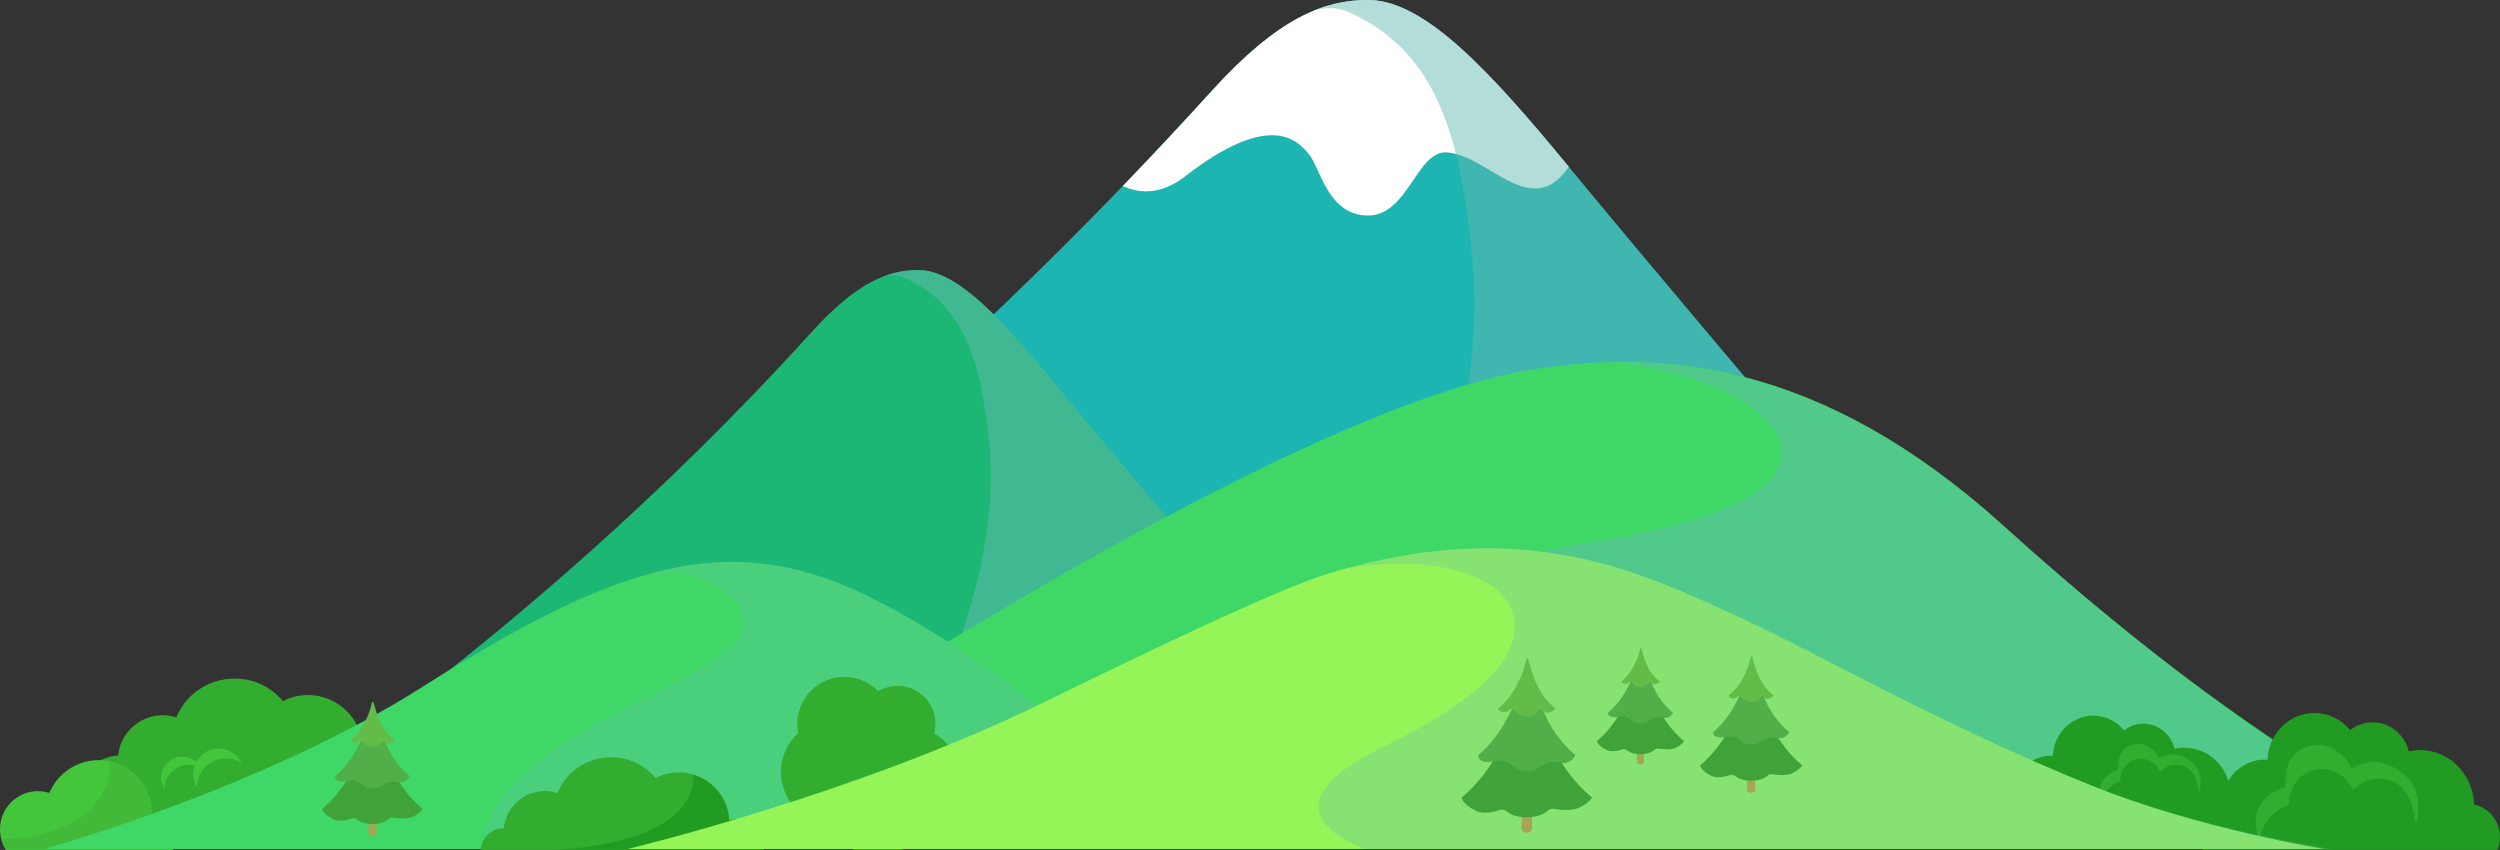 <?xml version="1.0" encoding="UTF-8"?>
<svg id="Ebene_1" data-name="Ebene 1" xmlns="http://www.w3.org/2000/svg" viewBox="0 0 726.1 246.85">
  <rect x="0" y="0" width="726.1" height="246.85" fill="#333333" stroke="none"/>
  <defs>
    <style>
      .cls-1 {
        fill: #32ad2f;
      }

      .cls-1, .cls-2, .cls-3, .cls-4, .cls-5, .cls-6, .cls-7, .cls-8, .cls-9, .cls-10, .cls-11, .cls-12, .cls-13, .cls-14, .cls-15, .cls-16 {
        stroke-width: 0px;
      }

      .cls-2 {
        fill: #43c63c;
      }

      .cls-3 {
        fill: #3fa33a;
      }

      .cls-4 {
        opacity: .29;
      }

      .cls-4, .cls-11, .cls-15 {
        fill: #65bab0;
        isolation: isolate;
      }

      .cls-5 {
        fill: #3fd866;
      }

      .cls-6 {
        fill: #41ba3a;
      }

      .cls-7 {
        fill: #a7a555;
      }

      .cls-8 {
        fill: #fff;
      }

      .cls-9 {
        fill: #1db775;
      }

      .cls-10 {
        fill: #219b21;
      }

      .cls-11 {
        opacity: .49;
      }

      .cls-12 {
        fill: #95f458;
      }

      .cls-13 {
        fill: #1cb5b1;
      }

      .cls-14 {
        fill: #63bc4a;
      }

      .cls-15 {
        opacity: .3;
      }

      .cls-16 {
        fill: #50af48;
      }
    </style>
  </defs>
  <g id="Layer_1" data-name="Layer 1">
    <path class="cls-1" d="M119.02,226.64c0-5.64-8.16-11.17-13.63-9.62-.58-11.57-12.95-18.66-23.21-13.39-8.86-10.54-25.69-7.91-30.97,4.71-7.92-2.52-16.09,2.93-16.91,11.11-3.85-.06-18.33,5.26-18.33,22.97l102.71-.17c.07-.4.34-15.19.34-15.61Z"/>
    <path class="cls-13" d="M89.98,246.58S223.41,168.21,351.78,26.56C371.31,5.02,384.67,0,397.32,0c17.08,0,36.97,22.46,60.08,50.59,38.67,47.08,165.88,195.99,165.88,195.99H89.98Z"/>
    <path class="cls-8" d="M344.2,51.22c25.29-19.6,32.96-10.02,36.04-6.33,3.16,3.79,5.45,17.71,17.07,17.71s14.17-18.75,22.77-18.34c12.08.58,24.66,20.24,35.56,4.2C433.28,21.34,413.96,0,397.32,0c-12.65,0-26.01,5.02-45.53,26.56-8.56,9.44-17.13,18.59-25.69,27.47,5.21,2.38,11.36,2.41,18.1-2.81Z"/>
    <path class="cls-11" d="M623.27,246.58s-127.2-148.91-165.88-195.99C434.29,22.46,414.39,0,397.32,0c-4.95,0-10.01.78-15.5,3,6.65-1.74,10.27.5,14.24,2.69,21.39,11.8,28.48,34.83,31.62,70.19,6.96,78.42-57.55,170.7-57.55,170.7h253.14Z"/>
    <path class="cls-9" d="M57.1,246.58s91-53.45,178.55-150.05c13.31-14.69,22.43-18.11,31.05-18.11,11.65,0,25.21,15.32,40.97,34.5,26.38,32.11,113.13,133.67,113.13,133.67H57.1Z"/>
    <path class="cls-11" d="M420.79,246.58s-86.75-101.56-113.13-133.67c-15.76-19.18-29.32-34.5-40.97-34.5-3.38,0-6.83.53-10.57,2.05,4.53-1.18,7,.34,9.71,1.83,14.59,8.05,19.42,23.75,21.56,47.87,4.74,53.48-39.25,116.41-39.25,116.41h172.65Z"/>
    <path class="cls-5" d="M182.31,246.58s179.32-125.33,261.8-139.08c37.94-6.32,84.5-3,137.67,45.11,87.46,79.15,137.42,93.97,137.42,93.97H182.31Z"/>
    <g>
      <path class="cls-11" d="M444.85,107.38c.46-.07.93-.15,1.4-.22-.47.07-.93.15-1.4.22Z"/>
      <path class="cls-11" d="M466.18,105.3c43.33,1.72,89.98,36.81-.56,51.53-122.05,19.83-113.83,89.75-113.83,89.75h367.41s-43.32-9.12-137.42-93.97c-43.31-39.04-82.42-48.27-115.6-47.31Z"/>
    </g>
    <g>
      <path class="cls-10" d="M725.35,246.94c.46-1.12.73-2.35.75-3.65.07-4.75-3.19-8.75-7.54-9.63-.24-8.67-7.02-15.69-15.47-15.81-1.19-.02-2.35.12-3.47.37-1.2-4.8-5.35-8.37-10.36-8.44-2.5-.04-4.81.82-6.67,2.27-2.46-2.99-6.1-4.91-10.19-4.97-7.42-.1-13.53,5.94-13.85,13.58-.2,0-.4-.04-.59-.04-6.88-.09-12.53,5.61-12.63,12.74,0,.31.01.6.03.9-3.49,1.73-5.93,5.39-5.99,9.66-.01,1.05.12,2.06.38,3.02h85.6Z"/>
      <path class="cls-1" d="M664.81,233.75c0-.19-.01-.38-.01-.58.08-5.5,4.44-9.91,9.75-9.83,3.94.05,7.29,2.56,8.72,6.1,1.26-1.07,3.55-2.66,5.02-2.95,13.1-2.62,12.93,12.92,13.34,12.55.6-.53,2.52-9.08-3.16-13.92-8.2-7-14.2-2.39-15.53-1.94-1.44-3.53-5.51-6.74-9.45-6.8-5.31-.07-9.45,3.44-9.52,8.93,0,.2-.41,3.22-.39,3.41-2.91.6-8.38,3.84-8.46,9.7-.03,1.96.36,3.83,1.07,5.52.88-4.8,4.23-8.68,8.62-10.19Z"/>
    </g>
    <g>
      <path class="cls-10" d="M653.74,242.19c.4-.97.63-2.02.64-3.14.06-4.09-2.74-7.53-6.49-8.29-.21-7.46-6.05-13.51-13.32-13.61-1.03,0-2.03.1-2.99.31-1.03-4.13-4.61-7.21-8.92-7.27-2.15-.03-4.14.7-5.74,1.95-2.12-2.58-5.25-4.23-8.77-4.28-6.39-.09-11.65,5.12-11.93,11.69-.17,0-.34-.03-.51-.03-5.92-.08-10.79,4.83-10.87,10.97,0,.26.01.52.03.78-3.01,1.49-5.11,4.64-5.16,8.32-.01.9.11,1.77.32,2.6h73.71Z"/>
      <path class="cls-1" d="M615.85,226.82c0-.12-.01-.24-.01-.36.05-3.41,2.75-6.14,6.04-6.1,2.44.03,4.52,1.59,5.41,3.78.78-.66,2.2-1.65,3.11-1.83,8.12-1.62,8.01,8.01,8.27,7.78.38-.33,1.56-5.63-1.96-8.63-5.09-4.34-8.8-1.48-9.63-1.2-.89-2.19-3.42-4.18-5.86-4.21-3.29-.05-5.86,2.13-5.9,5.54,0,.12-.25,2-.24,2.11-1.81.37-5.2,2.38-5.25,6.02-.02,1.22.22,2.37.66,3.42.56-2.97,2.64-5.38,5.36-6.32Z"/>
    </g>
    <path class="cls-2" d="M57.27,228.6c0-4.62,3.75-8.37,8.37-8.37,1.7,0,3.28.51,4.6,1.38-1.19-2.5-3.74-4.23-6.69-4.23-4.1,0-7.42,3.32-7.42,7.42,0,1.46.43,2.81,1.15,3.95-.01-.05-.01-.1-.01-.15Z"/>
    <path class="cls-2" d="M174.04,236.51c0-4.39,3.56-7.96,7.96-7.96,1.62,0,3.12.48,4.37,1.31-1.13-2.38-3.55-4.02-6.36-4.02-3.89,0-7.05,3.16-7.05,7.05,0,1.38.41,2.67,1.09,3.76,0-.05,0-.1,0-.14Z"/>
    <path class="cls-2" d="M164.83,242.46c0-3.13,2.54-5.68,5.68-5.68,1.15,0,2.22.35,3.12.94-.81-1.7-2.54-2.87-4.54-2.87-2.78,0-5.03,2.25-5.03,5.03,0,.99.29,1.9.78,2.68,0-.03,0-.06,0-.1Z"/>
    <path class="cls-2" d="M47.75,229.1c0-3.85,3.12-6.97,6.97-6.97,1.42,0,2.73.43,3.83,1.15-1-2.08-3.11-3.53-5.58-3.53-3.41,0-6.18,2.77-6.18,6.18,0,1.21.35,2.34.96,3.29v-.12Z"/>
    <g>
      <path class="cls-2" d="M50.7,244.18c0-3.85-2.86-7.03-6.57-7.54.2-8.83-6.91-15.86-15.49-15.86-6.44,0-11.96,3.93-14.3,9.52-7.1-2.26-14.34,3.05-14.34,10.49,0,2.36.69,4.43,1.82,6.11h48.39c.32-.82.49-1.73.49-2.72Z"/>
      <path class="cls-6" d="M.4,243.79c.31,1.14.8,2.19,1.43,3.11h48.39c.31-.83.49-1.73.49-2.72,0-3.85-2.86-7.03-6.57-7.54.17-7.66-5.16-13.96-12.17-15.5,0,18.63-21.84,22.65-31.57,22.65Z"/>
    </g>
    <path class="cls-5" d="M336.79,246.58H12.83s63.39-17.52,109.8-47.04c57.06-36.29,89.12-45.73,128.45-26.84,39.97,19.2,78.64,56.66,78.64,56.66l7.07,17.22"/>
    <path class="cls-15" d="M329.71,229.37s-38.67-37.46-78.64-56.66c-21.21-10.19-40.31-12.12-62.35-6.06,12-1.87,20.69,3.51,24.58,7.89,14.22,16.04-32.1,26.88-55.81,45.85-23.46,18.77-14.7,26.2-14.7,26.2h194.01l-7.09-17.22Z"/>
    <path class="cls-1" d="M271.29,213.06c.26-.93.39-1.9.39-2.91,0-6.05-4.91-10.95-10.97-10.95-2.06,0-3.98.57-5.63,1.55-2.49-2.57-5.98-4.17-9.84-4.17-7.56,0-13.68,6.12-13.68,13.66,0,.96.1,1.9.29,2.81h-.18c-2.99,2.78-4.87,6.74-4.87,11.15,0,8.17,6.46,14.84,14.55,15.2.24.02.49.03.73.03,1.44,5.15,6.11,8.92,11.66,8.92,1.91,0,3.71-.46,5.32-1.25h.15c6.25,0,11.38-4.82,11.86-10.94,4.25-2.14,7.17-6.53,7.17-11.61,0-4.98-2.81-9.31-6.95-11.49Z"/>
    <g>
      <path class="cls-1" d="M221.8,245.86c0-5.2-4.97-8.99-10.01-7.56-.53-10.65-11.93-17.18-21.37-12.33-8.16-9.7-23.65-7.28-28.52,4.34-7.29-2.32-14.82,2.7-15.57,10.23-3.54-.05-6.58,2.8-6.65,6.46h82.03c.06-.38.09-.76.09-1.14Z"/>
      <path class="cls-10" d="M221.72,246.99c.05-.37.08-.75.08-1.14,0-5.2-4.97-8.99-10.01-7.56-.33-6.56-4.77-11.54-10.34-13.28,0,18.57-30.92,21.98-46.5,21.98h66.77Z"/>
    </g>
    <path class="cls-12" d="M607.76,228.29c-43.99-17.71-81.74-39.53-101.91-48.69-27.84-12.65-61.81-30.35-119.17-13.28-13.5,4.02-43.99,18.34-84.09,37.94-54.36,26.58-120.29,42.32-120.29,42.32h492.69s-36.22-5.81-67.23-18.29Z"/>
    <path class="cls-4" d="M607.76,228.29c-43.99-17.71-81.74-39.53-101.91-48.69-27.17-12.34-60.18-29.48-115.06-14.44,20.94-3.9,45.45-.1,48.79,13.81,3.8,15.83-22.53,30.48-37.87,37.94-38.98,18.97-5.01,29.68-5.01,29.68h280.7s-38.63-5.82-69.64-18.3Z"/>
    <g>
      <path class="cls-7" d="M445.01,240.68c0,.67-.95,1.21-1.56,1.21h0c-.6,0-1.56-.54-1.56-1.21l.46-20.02c0-.67.49-1.21,1.1-1.21h0c.61,0,1.1.54,1.1,1.21l.46,20.02Z"/>
      <path class="cls-3" d="M452.61,219.93c-4.78-8.34-7.65-21.65-7.99-22.58,0,0-.1-1.6-.73-1.6-.83,0-1.04,1.6-1.04,1.6-.34.93-1.56,10.78-8.54,22.58-4.53,7.68-9.78,11.68-9.78,11.68,0,0,.02,1.87,4.1,3.88,2.82,1.38,6.88-.24,7.19-.31.86-.19,1.69.38,2.41.9,2.51,1.79,7.85,1.65,10.42.03.76-.48,1.58-1.4,2.45-1.21.3.07,5.19.88,7.58-.32,3.16-1.58,3.71-2.97,3.71-2.97,0,0-5.34-3.94-9.78-11.68Z"/>
      <path class="cls-16" d="M450.26,210.57c-3.55-6.2-5.69-16.11-5.94-16.79,0,0-.08-1.2-.54-1.2-.62,0-.77,1.2-.77,1.2-.25.69-1.16,8.02-6.35,16.79-3.37,5.71-7.28,8.7-7.28,8.7,0,0-.37,2.05,2.79,2.04,3,0,4.19-1.64,7.41,1.3.3.27.65.55,1.11.77,1.37.67,4.19.67,5.56,0,.42-.21.75-.5,1.09-.74,3.25-2.31,4.4-.99,6.76-1.02,2.63-.04,3.46-2.34,3.46-2.34,0,0-3.99-2.95-7.3-8.71Z"/>
      <path class="cls-14" d="M451.76,205.68s-2.34-1.62-4.29-4.8c-2.1-3.42-3.35-8.6-3.5-8.99,0,0-.04-.66-.32-.66-.36,0-.45.66-.45.66-.15.38-.68,4.14-3.74,8.99-1.99,3.16-4.29,4.8-4.29,4.8,0,0-.21.96,1.64,1.13,1.51.14,1.89-1.7,3.01-.54.32.33.69,1,1.95,1.58.81.37,2.47.37,3.27,0,1.26-.58,1.61-1.22,2.06-1.58.88-.71,1.24.73,2.2.73,1.86,0,2.46-1.32,2.46-1.32Z"/>
    </g>
    <g>
      <path class="cls-7" d="M109.38,241.9c0,.52-.73.93-1.2.93h0c-.47,0-1.2-.42-1.2-.93l.35-15.42c0-.51.38-.93.84-.93h0c.47,0,.84.42.84.93l.37,15.42Z"/>
      <path class="cls-3" d="M115.23,225.92c-3.68-6.42-5.89-16.68-6.15-17.39,0,0-.08-1.23-.56-1.23-.64,0-.8,1.23-.8,1.23-.26.72-1.2,8.3-6.58,17.39-3.49,5.91-7.53,9-7.53,9,0,0,.02,1.44,3.16,2.99,2.17,1.07,5.3-.18,5.54-.24.66-.15,1.3.29,1.86.69,1.94,1.38,6.05,1.27,8.02.02.58-.37,1.22-1.08,1.89-.93.23.05,4,.68,5.84-.24,2.43-1.22,2.85-2.29,2.85-2.29,0,0-4.12-3.04-7.54-9Z"/>
      <path class="cls-16" d="M113.42,218.71c-2.74-4.78-4.38-12.41-4.57-12.94,0,0-.06-.92-.42-.92-.48,0-.59.92-.59.92-.19.53-.9,6.17-4.89,12.94-2.6,4.4-5.6,6.7-5.6,6.7,0,0-.29,1.58,2.15,1.57,2.32,0,3.23-1.26,5.71,1,.23.21.5.42.85.59,1.05.52,3.23.52,4.28,0,.33-.16.57-.39.84-.57,2.51-1.78,3.38-.76,5.2-.79,2.02-.03,2.66-1.8,2.66-1.8,0,0-3.07-2.26-5.62-6.7Z"/>
      <path class="cls-14" d="M114.57,214.95s-1.8-1.25-3.31-3.7c-1.61-2.63-2.58-6.63-2.7-6.92,0,0-.03-.5-.25-.5-.28,0-.35.5-.35.5-.11.29-.53,3.19-2.88,6.92-1.53,2.43-3.3,3.7-3.3,3.7,0,0-.16.74,1.27.87,1.16.11,1.45-1.31,2.32-.42.25.25.53.77,1.5,1.22.62.29,1.9.29,2.52,0,.97-.45,1.24-.94,1.59-1.22.68-.54.96.56,1.7.56,1.44,0,1.89-1.01,1.89-1.01Z"/>
    </g>
    <g>
      <path class="cls-7" d="M477.5,221.28c0,.45-.64.81-1.04.81h0c-.41,0-1.04-.36-1.04-.81l.31-13.38c0-.45.33-.81.73-.81h0c.4,0,.73.36.73.81l.31,13.38Z"/>
      <path class="cls-3" d="M482.57,207.41c-3.2-5.57-5.11-14.47-5.34-15.09,0,0-.07-1.07-.49-1.07-.56,0-.69,1.07-.69,1.07-.22.62-1.04,7.2-5.7,15.09-3.03,5.13-6.53,7.81-6.53,7.81,0,0,.01,1.25,2.74,2.59,1.88.92,4.6-.16,4.81-.21.57-.13,1.13.25,1.61.6,1.68,1.2,5.25,1.1,6.96.02.51-.32,1.06-.93,1.64-.81.2.05,3.47.59,5.06-.21,2.11-1.06,2.48-1.99,2.48-1.99,0,0-3.58-2.63-6.55-7.8Z"/>
      <path class="cls-16" d="M481.01,201.16c-2.37-4.14-3.8-10.76-3.97-11.22,0,0-.05-.8-.36-.8-.41,0-.52.8-.52.8-.17.46-.78,5.36-4.24,11.22-2.25,3.82-4.86,5.81-4.86,5.81,0,0-.25,1.37,1.86,1.36,2.01,0,2.8-1.09,4.95.87.2.18.44.36.74.51.91.45,2.8.45,3.71,0,.28-.14.5-.34.73-.5,2.17-1.54,2.94-.66,4.51-.68,1.76-.03,2.31-1.56,2.31-1.56,0,0-2.65-1.96-4.86-5.81Z"/>
      <path class="cls-14" d="M482.01,197.89s-1.57-1.08-2.87-3.21c-1.4-2.29-2.24-5.75-2.34-6,0,0-.03-.44-.21-.44-.24,0-.3.44-.3.44-.1.26-.46,2.77-2.5,6-1.33,2.11-2.87,3.21-2.87,3.21,0,0-.14.64,1.1.76,1.01.09,1.26-1.14,2.01-.36.21.22.46.67,1.3,1.06.54.25,1.65.25,2.19,0,.84-.39,1.08-.81,1.38-1.06.59-.47.83.49,1.47.49,1.24,0,1.64-.89,1.64-.89Z"/>
    </g>
    <g>
      <path class="cls-7" d="M509.82,229.36c0,.52-.75.95-1.22.95h0c-.47,0-1.22-.42-1.22-.95l.36-15.68c0-.52.39-.95.86-.95h0c.47,0,.86.42.86.95l.36,15.68Z"/>
      <path class="cls-3" d="M515.77,213.11c-3.75-6.53-5.99-16.95-6.25-17.68,0,0-.08-1.25-.57-1.25-.65,0-.81,1.25-.81,1.25-.26.73-1.22,8.44-6.68,17.68-3.55,6.01-7.66,9.15-7.66,9.15,0,0,.02,1.47,3.21,3.04,2.2,1.08,5.39-.19,5.63-.24.67-.15,1.32.3,1.89.7,1.97,1.4,6.15,1.29,8.16.03.59-.38,1.24-1.09,1.92-.95.24.05,4.07.69,5.94-.25,2.47-1.24,2.9-2.33,2.9-2.33,0,0-4.2-3.09-7.68-9.15Z"/>
      <path class="cls-16" d="M513.93,205.78c-2.78-4.85-4.46-12.61-4.65-13.15,0,0-.06-.94-.43-.94-.48,0-.6.94-.6.94-.19.54-.91,6.28-4.97,13.15-2.64,4.47-5.7,6.81-5.7,6.81,0,0-.29,1.6,2.18,1.6s3.28-1.28,5.8,1.02c.24.22.51.43.87.6,1.07.53,3.28.53,4.35,0,.33-.16.58-.4.85-.58,2.55-1.81,3.44-.77,5.29-.8,2.06-.03,2.71-1.83,2.71-1.83,0,0-3.11-2.31-5.7-6.82Z"/>
      <path class="cls-14" d="M515.11,201.96s-1.84-1.27-3.36-3.76c-1.64-2.68-2.62-6.74-2.74-7.04,0,0-.03-.51-.25-.51-.28,0-.36.51-.36.51-.11.3-.54,3.24-2.93,7.04-1.56,2.47-3.36,3.76-3.36,3.76,0,0-.16.75,1.29.89,1.18.11,1.48-1.33,2.36-.43.25.26.54.78,1.53,1.24.63.29,1.93.29,2.56,0,.99-.46,1.26-.95,1.61-1.24.69-.55.97.57,1.72.57,1.46,0,1.93-1.03,1.93-1.03Z"/>
    </g>
  </g>
</svg>